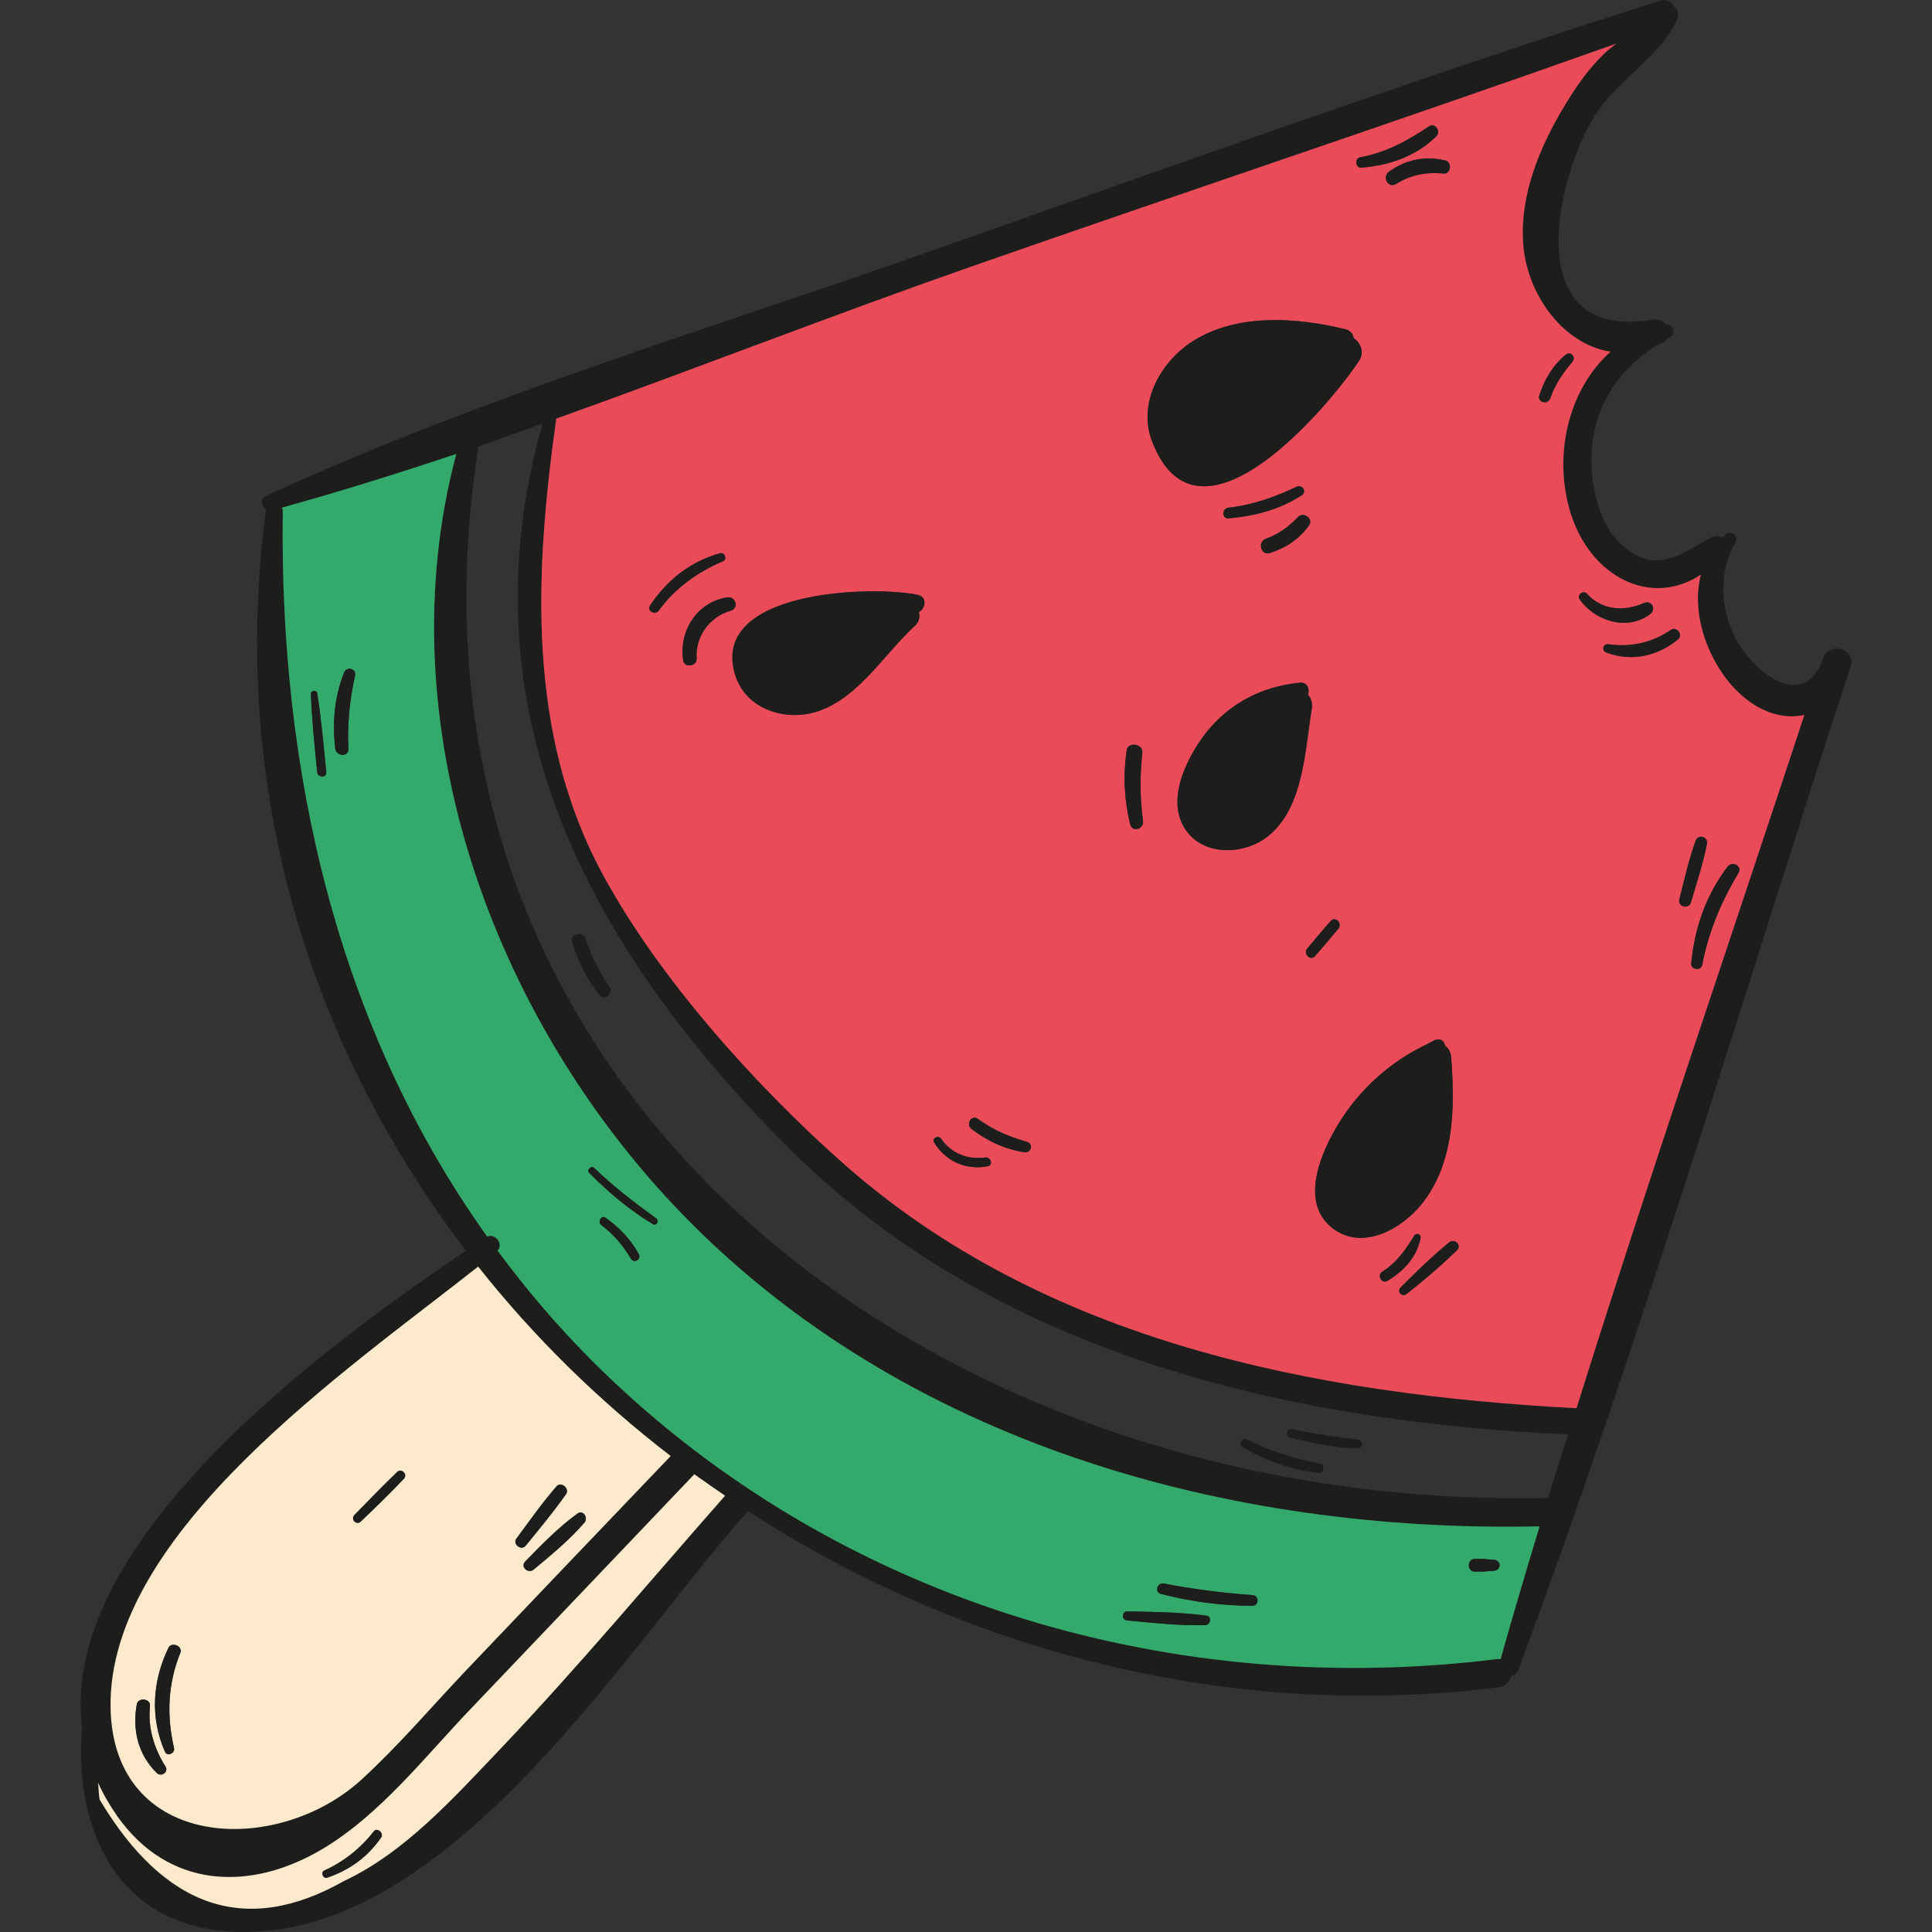 <?xml version="1.0" encoding="iso-8859-1"?>
<!-- Uploaded to: SVG Repo, www.svgrepo.com, Generator: SVG Repo Mixer Tools -->
<svg height="800px" width="800px" version="1.1" id="Layer_1" xmlns="http://www.w3.org/2000/svg" xmlns:xlink="http://www.w3.org/1999/xlink" 
	 viewBox="0 0 248.389 248.389" xml:space="preserve">
<rect x="0" y="0" width="248.389" height="248.389" fill="#333333" stroke="none"/>
<g>
	<path style="fill:#1D1D1B;" d="M234.392,84.641c0.723-2.21,4.26-1.246,3.536,1.005c-14.025,42.958-26.924,86.56-42.677,128.956
		c-0.161,0.482-0.522,0.764-0.924,0.844c-0.201,0.723-0.723,1.366-1.648,1.487c-34.56,4.34-68.717-4.621-96.526-22.665
		c-15.391,17.36-36.85,52.282-62.69,54.05c-17.601,1.165-24.071-12.216-22.906-26.161c-3.094-24.151,31.747-49.468,49.348-61.363
		c-19.892-26.081-30.501-59.193-25.719-95.2c0-0.04,0.04-0.04,0.04-0.08c-0.603-0.402-0.844-1.407,0-1.768
		c27.448-12.66,57.145-21.501,85.677-31.547c31.064-10.971,62.127-22.102,93.512-32.108c0.884-0.281,1.487,0.121,1.808,0.723
		c0.442,0.362,0.683,0.964,0.402,1.648c-2.291,5.144-8.077,7.917-10.971,13.02c-4.943,8.64-8.921,28.492,7.917,25.598
		c0.643-0.08,1.206,0.161,1.607,0.603c0.884,0,1.406,1.206,0.522,1.648c-0.12,0.08-0.241,0.161-0.362,0.241
		c-0.121,0.161-0.281,0.321-0.522,0.442c-0.241,0.12-0.482,0.201-0.683,0.281c-5.345,3.416-8.68,8.519-8.519,15.271
		c0.08,3.576,1.125,8.118,3.978,10.569c4.501,3.938,7.716,0.884,11.533-1.085c0.522-0.281,0.965-0.161,1.326,0.08
		c0.161-0.121,0.241-0.281,0.402-0.442c0.683-0.563,1.728,0.161,1.286,1.005c-2.21,3.858-2.009,8.399-0.04,12.297
		c2.049,4.099,8.64,9.725,11.212,2.853c0-0.04,0-0.04,0-0.04C234.352,84.762,234.352,84.722,234.392,84.641z M231.981,91.915
		c-3.215,0.723-6.389-0.804-8.68-3.094c-3.657-3.657-5.948-9.846-4.621-14.949c-6.47,4.3-14.226,0.241-16.757-7.917
		c-2.25-7.314-0.362-15.833,5.144-20.736c-5.948-0.924-10.609-7.073-11.212-13.583c-0.563-6.43,2.09-12.739,5.345-18.124
		c1.447-2.371,3.014-4.661,5.023-6.59c0.482-0.482,1.045-0.884,1.607-1.326c-27.688,9.845-55.537,19.088-83.224,28.773
		c-17.682,6.189-35.323,13.1-53.085,19.45c-2.773,19.691-3.858,40.427,5.948,58.55c7.153,13.261,19.53,27.085,30.863,37.132
		c25.96,23.026,60.761,29.777,94.356,31.546C212.049,151.189,222.216,121.572,231.981,91.915z M199.028,192.58
		c0.844-2.733,1.728-5.425,2.572-8.158c-36.448-1.648-73.942-10.448-100.464-37.091c-25.839-25.92-41.713-56.34-31.385-92.869
		c-2.733,0.965-5.505,1.969-8.238,2.934C48.372,141.062,121.028,194.348,199.028,192.58z M197.943,196.237
		c-40.065,0.884-81.738-10.73-110.27-40.186C63.241,130.815,49.497,92.92,58.66,58.36c-7.434,2.492-14.909,4.822-22.424,6.912
		c0.04,0.12,0.12,0.201,0.12,0.322c-0.482,33.676,7.073,66.507,26.282,93.391c1.045-0.482,2.13,1.005,1.326,1.808
		c4.34,5.867,9.243,11.493,14.788,16.717c30.501,28.813,72.656,40.949,113.926,35.765c0.08,0,0.161,0.04,0.241,0.04
		C194.528,207.609,196.215,201.903,197.943,196.237z M93.22,192.299c-1.326-0.924-2.693-1.848-3.978-2.773c0,0,0,0.04-0.04,0.08
		c-9.524,9.966-19.008,19.972-28.532,29.938c-5.988,6.229-11.774,13.784-19.329,18.244c-9.283,5.465-19.691,4.983-26.241-4.26
		c-1.005-1.447-1.849-2.893-2.492-4.34c0.08,0.723,0.08,1.447,0.201,2.17c8.399,14.065,18.887,17.561,31.385,10.488
		c7.917-3.697,14.266-10.85,20.213-17.079C74.372,214.28,83.655,203.149,93.22,192.299z M59.986,214.682
		c8.72-9.162,17.481-18.325,26.241-27.487c-9.243-7.113-17.561-15.271-24.754-24.353c-16.838,13.301-47.66,34.278-47.258,56.742
		c0.362,18.365,21.379,19.169,32.269,9.202C51.266,224.407,55.525,219.384,59.986,214.682z"/>
	<path style="fill:#E94B59;" d="M223.301,88.821c2.291,2.291,5.465,3.818,8.68,3.094c-9.765,29.657-19.932,59.274-29.295,89.132
		c-33.595-1.768-68.396-8.519-94.356-31.546c-11.332-10.046-23.71-23.87-30.863-37.132c-9.805-18.124-8.72-38.86-5.948-58.55
		c17.762-6.349,35.404-13.261,53.085-19.45c27.688-9.685,55.537-18.927,83.224-28.773c-0.563,0.442-1.125,0.844-1.607,1.326
		c-2.009,1.929-3.577,4.22-5.023,6.59c-3.255,5.385-5.907,11.694-5.345,18.124c0.603,6.51,5.264,12.658,11.212,13.583
		c-5.506,4.903-7.394,13.422-5.144,20.736c2.532,8.158,10.288,12.216,16.757,7.917C217.353,78.975,219.644,85.164,223.301,88.821z
		 M223.501,112.249c0.563-0.924-0.804-1.607-1.406-0.804c-2.773,3.657-4.219,7.836-4.661,12.417
		c-0.08,0.804,1.246,1.005,1.406,0.201C219.644,119.844,221.291,115.906,223.501,112.249z M219.443,108.512
		c0.201-0.965-1.125-1.326-1.447-0.402c-0.884,2.451-1.447,4.983-2.09,7.515c-0.241,0.965,1.206,1.326,1.487,0.402
		C218.117,113.535,218.96,111.043,219.443,108.512z M215.746,82.19c0.683-0.563-0.201-1.728-0.924-1.205
		c-2.411,1.648-5.144,2.25-8.037,1.849c-0.683-0.12-0.924,0.804-0.281,1.045C209.718,85.124,213.134,84.36,215.746,82.19z
		 M212.169,78.935c0.804-0.643,0.161-1.808-0.804-1.407c-2.572,1.125-5.385,0.965-7.354-1.206c-0.442-0.482-1.326,0.161-0.924,0.723
		C205.056,79.859,209.236,81.185,212.169,78.935z M202.163,46.505c0.522-0.643-0.281-1.407-0.884-0.884
		c-1.688,1.407-2.692,3.135-3.376,5.224c-0.281,0.884,1.085,1.246,1.407,0.362C199.912,49.439,200.957,47.912,202.163,46.505z
		 M187.294,160.753c0.723-0.643-0.322-1.607-1.005-1.005c-2.21,1.808-4.22,3.777-6.229,5.787c-0.522,0.563,0.241,1.286,0.804,0.804
		C183.115,164.571,185.245,162.762,187.294,160.753z M182.834,154.725c4.179-5.305,4.219-12.337,3.737-18.767
		c-0.04-0.683-0.322-1.165-0.764-1.487c-0.12-0.603-0.603-1.045-1.326-0.764c-0.241,0.12-0.442,0.281-0.683,0.362
		c-0.161,0.08-0.281,0.161-0.442,0.241c-4.581,2.17-8.479,5.666-11.172,10.006c-2.291,3.697-5.264,10.328-0.764,13.663
		C175.279,160.833,180.302,157.94,182.834,154.725z M185.606,22.313c0.924,0.08,1.125-1.487,0.201-1.688
		c-2.612-0.603-5.023-0.121-7.233,1.447c-0.924,0.683-0.08,2.21,0.924,1.567C181.347,22.474,183.436,22.072,185.606,22.313z
		 M184.682,17.491c0.603-0.643-0.201-1.768-0.964-1.246c-2.733,1.848-5.546,3.376-8.841,3.978c-0.764,0.121-0.603,1.407,0.161,1.326
		C178.654,21.269,182.11,20.063,184.682,17.491z M182.633,159.186c0.12-0.482-0.522-0.763-0.804-0.321
		c-1.125,1.808-2.25,3.456-4.099,4.621c-0.763,0.482-0.08,1.648,0.683,1.165C180.463,163.405,182.15,161.637,182.633,159.186z
		 M174.756,46.344c0.683-1.085,0.161-2.25-0.723-2.893c-0.08-0.522-0.442-0.965-1.085-1.125c-6.108-1.487-13.583-2.049-19.249,1.326
		c-4.38,2.612-7.555,8.117-5.546,13.181C154.061,72.023,170.537,52.654,174.756,46.344z M172.064,119.402
		c0.563-0.683-0.362-1.648-0.964-1.005c-1.045,1.165-2.009,2.331-3.014,3.536c-0.603,0.683,0.402,1.688,1.005,0.964
		C170.095,121.733,171.099,120.567,172.064,119.402z M168.648,91.151c0.121-0.804-0.121-1.407-0.482-1.849
		c0.241-0.723-0.08-1.648-1.085-1.527c-4.822,0.482-9.002,2.612-12.056,6.47c-2.572,3.336-5.465,9.162-2.17,12.98
		c2.612,2.974,7.595,2.532,10.408,0.08C167.643,103.529,167.764,96.376,168.648,91.151z M168.286,67.562
		c0.643-0.844-0.723-1.849-1.407-1.085c-1.206,1.246-2.492,2.21-4.099,2.773c-1.165,0.402-0.683,2.21,0.482,1.849
		C165.353,70.416,167,69.331,168.286,67.562z M167.362,63.664c0.683-0.442,0.08-1.406-0.643-1.085
		c-2.813,1.326-5.626,2.331-8.76,2.692c-0.884,0.08-0.884,1.447,0,1.366C161.294,66.357,164.549,65.513,167.362,63.664z
		 M145.3,105.98c0.281,1.085,1.808,0.603,1.648-0.442c-0.402-2.933-0.402-5.867-0.08-8.801c0.08-1.125-1.848-1.407-2.009-0.281
		C144.376,99.711,144.537,102.805,145.3,105.98z M131.677,148.135c0.884,0.161,1.246-1.085,0.362-1.326
		c-2.291-0.643-4.42-1.567-6.349-2.974c-0.804-0.563-1.567,0.764-0.764,1.326C126.935,146.688,129.145,147.733,131.677,148.135z
		 M126.975,149.943c0.764-0.121,0.402-1.246-0.321-1.125c-2.25,0.322-4.38-0.563-5.666-2.411c-0.362-0.523-1.206-0.08-0.884,0.482
		C121.591,149.3,124.162,150.465,126.975,149.943z M118.135,78.694c0.884-0.482,1.085-1.929-0.121-2.21
		c-5.907-1.246-27.125-0.603-23.428,10.488c1.487,4.34,6.59,5.827,10.609,4.461c5.264-1.808,8.479-7.354,12.417-10.971
		C118.175,79.94,118.295,79.297,118.135,78.694z M93.903,78.533c1.165-0.321,0.683-1.929-0.442-1.728
		c-3.898,0.643-6.189,4.34-5.626,8.118c0.161,0.964,1.768,0.763,1.728-0.241C89.362,81.869,91.21,79.297,93.903,78.533z
		 M92.978,72.144c0.563-0.241,0.161-1.206-0.442-1.005c-3.818,1.085-6.751,3.416-8.961,6.711c-0.442,0.683,0.643,1.286,1.125,0.643
		C86.75,75.64,89.723,73.51,92.978,72.144z"/>
	<path style="fill:#1D1D1B;" d="M222.095,111.445c0.603-0.804,1.969-0.12,1.406,0.804c-2.21,3.657-3.858,7.595-4.661,11.815
		c-0.161,0.804-1.487,0.603-1.406-0.201C217.875,119.281,219.322,115.102,222.095,111.445z"/>
	<path style="fill:#1D1D1B;" d="M217.996,108.11c0.322-0.924,1.648-0.563,1.447,0.402c-0.482,2.532-1.326,5.023-2.049,7.515
		c-0.281,0.924-1.728,0.563-1.487-0.402C216.549,113.093,217.112,110.561,217.996,108.11z"/>
	<path style="fill:#1D1D1B;" d="M214.821,80.984c0.723-0.522,1.607,0.643,0.924,1.205c-2.612,2.17-6.028,2.934-9.243,1.688
		c-0.643-0.241-0.402-1.165,0.281-1.045C209.678,83.235,212.41,82.632,214.821,80.984z"/>
	<path style="fill:#1D1D1B;" d="M211.365,77.528c0.964-0.402,1.607,0.764,0.804,1.407c-2.934,2.25-7.113,0.924-9.082-1.889
		c-0.402-0.563,0.482-1.206,0.924-0.723C205.981,78.493,208.794,78.654,211.365,77.528z"/>
	<path style="fill:#1D1D1B;" d="M201.279,45.621c0.603-0.522,1.406,0.241,0.884,0.884c-1.206,1.406-2.25,2.933-2.853,4.702
		c-0.322,0.884-1.688,0.522-1.407-0.362C198.586,48.756,199.591,47.028,201.279,45.621z"/>
	<path style="fill:#33AA6C;" d="M87.674,156.051c28.532,29.456,70.204,41.07,110.27,40.186c-1.728,5.666-3.416,11.372-5.023,17.079
		c-0.08,0-0.161-0.04-0.241-0.04c-41.271,5.184-83.425-6.952-113.926-35.765c-5.546-5.224-10.448-10.85-14.788-16.717
		c0.804-0.804-0.281-2.291-1.326-1.808c-19.211-26.885-26.765-59.717-26.283-93.393c0-0.121-0.08-0.201-0.12-0.322
		c7.515-2.09,14.989-4.42,22.424-6.912C49.497,92.92,63.241,130.815,87.674,156.051z M192.116,201.943
		c0.884-0.121,0.924-1.286,0-1.407c-0.844-0.08-1.648-0.121-2.492-0.121c-1.045,0-1.045,1.648,0,1.648
		C190.469,202.064,191.273,202.024,192.116,201.943z M161.013,206.444c0.884,0,0.884-1.326,0-1.366
		c-3.818-0.281-7.635-0.764-11.373-1.487c-0.884-0.161-1.246,1.085-0.402,1.326C153.136,205.922,156.994,206.444,161.013,206.444z
		 M154.945,208.936c0.683,0,0.884-1.085,0.201-1.206c-3.416-0.482-6.832-0.482-10.207-0.563c-0.764,0-0.764,1.125,0,1.165
		C148.274,208.654,151.609,209.016,154.945,208.936z M83.937,157.377c0.482,0.281,0.844-0.442,0.442-0.723
		c-2.773-2.009-5.505-4.099-7.957-6.47c-0.442-0.402-1.045,0.241-0.643,0.643C78.27,153.319,80.923,155.569,83.937,157.377z
		 M81.124,161.838c0.402,0.643,1.366,0.08,1.005-0.603c-1.045-1.889-2.492-3.416-4.26-4.662c-0.563-0.402-1.085,0.522-0.563,0.924
		C78.913,158.704,80.119,160.15,81.124,161.838z M45.64,86.892c0.241-0.924-1.085-1.286-1.407-0.402
		c-1.246,3.175-1.527,6.43-1.125,9.765c0.161,1.045,1.768,1.085,1.688,0C44.635,93.08,44.957,89.986,45.64,86.892z M40.777,99.269
		c0.08,0.723,1.246,0.764,1.165,0c-0.321-3.376-0.643-6.791-1.165-10.167c-0.08-0.442-0.844-0.321-0.804,0.12
		C40.094,92.598,40.456,95.933,40.777,99.269z"/>
	<path style="fill:#1D1D1B;" d="M192.116,200.537c0.924,0.12,0.884,1.286,0,1.407c-0.844,0.08-1.648,0.12-2.492,0.12
		c-1.045,0-1.045-1.648,0-1.648C190.469,200.416,191.273,200.456,192.116,200.537z"/>
	<path style="fill:#1D1D1B;" d="M186.29,159.748c0.683-0.603,1.728,0.362,1.005,1.005c-2.049,2.009-4.179,3.818-6.43,5.586
		c-0.563,0.482-1.326-0.241-0.804-0.804C182.07,163.526,184.079,161.557,186.29,159.748z"/>
	<path style="fill:#1D1D1B;" d="M186.571,135.958c0.482,6.43,0.442,13.462-3.737,18.767c-2.532,3.215-7.555,6.108-11.413,3.255
		c-4.501-3.335-1.527-9.966,0.764-13.663c2.692-4.34,6.59-7.836,11.172-10.006c0.161-0.08,0.281-0.161,0.442-0.241
		c0.241-0.08,0.442-0.241,0.683-0.362c0.723-0.281,1.206,0.161,1.326,0.764C186.249,134.793,186.531,135.275,186.571,135.958z"/>
	<path style="fill:#1D1D1B;" d="M185.807,20.626c0.924,0.201,0.723,1.768-0.201,1.688c-2.17-0.241-4.26,0.161-6.108,1.326
		c-1.005,0.643-1.848-0.884-0.924-1.567C180.784,20.505,183.195,20.023,185.807,20.626z"/>
	<path style="fill:#1D1D1B;" d="M183.718,16.245c0.764-0.523,1.567,0.603,0.964,1.246c-2.572,2.572-6.028,3.778-9.644,4.059
		c-0.764,0.08-0.924-1.206-0.161-1.326C178.172,19.621,180.985,18.094,183.718,16.245z"/>
	<path style="fill:#1D1D1B;" d="M181.829,158.864c0.281-0.442,0.924-0.161,0.804,0.321c-0.482,2.451-2.17,4.22-4.219,5.465
		c-0.764,0.482-1.447-0.683-0.683-1.165C179.579,162.32,180.704,160.673,181.829,158.864z"/>
	<path style="fill:#1D1D1B;" d="M174.033,43.451c0.884,0.643,1.407,1.808,0.723,2.893c-4.219,6.309-20.696,25.679-26.603,10.488
		c-2.009-5.063,1.165-10.569,5.546-13.181c5.666-3.376,13.141-2.813,19.249-1.326C173.591,42.487,173.953,42.929,174.033,43.451z"/>
	<path style="fill:#1D1D1B;" d="M174.555,185.065c0.723,0.08,0.764,1.206,0,1.165c-2.974-0.121-5.827-0.643-8.72-1.407
		c-0.723-0.201-0.402-1.246,0.322-1.085C168.929,184.342,171.742,184.744,174.555,185.065z"/>
	<path style="fill:#1D1D1B;" d="M171.099,118.397c0.603-0.643,1.527,0.321,0.964,1.005c-0.964,1.165-1.969,2.331-2.974,3.496
		c-0.603,0.723-1.607-0.281-1.005-0.964C169.09,120.728,170.055,119.563,171.099,118.397z"/>
	<path style="fill:#1D1D1B;" d="M169.693,188.16c0.683,0.12,0.522,1.286-0.161,1.206c-3.496-0.402-6.751-1.527-9.765-3.295
		c-0.643-0.402-0.08-1.326,0.563-1.005C163.303,186.552,166.398,187.557,169.693,188.16z"/>
	<path style="fill:#1D1D1B;" d="M168.166,89.303c0.362,0.442,0.603,1.045,0.482,1.849c-0.884,5.224-1.005,12.377-5.385,16.155
		c-2.813,2.451-7.796,2.893-10.408-0.08c-3.295-3.818-0.402-9.645,2.17-12.98c3.054-3.858,7.233-5.988,12.056-6.47
		C168.085,87.655,168.407,88.58,168.166,89.303z"/>
	<path style="fill:#1D1D1B;" d="M166.88,66.477c0.683-0.764,2.049,0.241,1.407,1.085c-1.286,1.768-2.934,2.853-5.023,3.536
		c-1.165,0.362-1.648-1.447-0.482-1.849C164.388,68.688,165.674,67.723,166.88,66.477z"/>
	<path style="fill:#1D1D1B;" d="M166.719,62.579c0.723-0.321,1.326,0.643,0.643,1.085c-2.813,1.849-6.068,2.692-9.403,2.974
		c-0.884,0.08-0.884-1.286,0-1.366C161.093,64.91,163.906,63.906,166.719,62.579z"/>
	<path style="fill:#1D1D1B;" d="M161.013,205.078c0.884,0.04,0.884,1.366,0,1.366c-4.019,0-7.876-0.522-11.774-1.527
		c-0.844-0.241-0.482-1.487,0.402-1.326C153.377,204.314,157.195,204.796,161.013,205.078z"/>
	<path style="fill:#1D1D1B;" d="M155.146,207.73c0.683,0.12,0.482,1.206-0.201,1.206c-3.336,0.08-6.671-0.281-10.006-0.603
		c-0.764-0.04-0.764-1.165,0-1.165C148.314,207.248,151.73,207.248,155.146,207.73z"/>
	<path style="fill:#1D1D1B;" d="M146.948,105.538c0.161,1.045-1.366,1.527-1.648,0.442c-0.764-3.175-0.924-6.269-0.442-9.524
		c0.161-1.125,2.09-0.844,2.009,0.281C146.546,99.671,146.546,102.604,146.948,105.538z"/>
	<path style="fill:#1D1D1B;" d="M132.039,146.809c0.884,0.241,0.522,1.487-0.362,1.326c-2.532-0.402-4.742-1.447-6.751-2.974
		c-0.804-0.563-0.04-1.889,0.764-1.326C127.618,145.241,129.748,146.166,132.039,146.809z"/>
	<path style="fill:#1D1D1B;" d="M126.654,148.818c0.723-0.121,1.085,1.005,0.321,1.125c-2.813,0.522-5.385-0.643-6.872-3.054
		c-0.322-0.563,0.522-1.005,0.884-0.482C122.274,148.255,124.404,149.139,126.654,148.818z"/>
	<path style="fill:#1D1D1B;" d="M118.014,76.484c1.206,0.281,1.005,1.728,0.121,2.21c0.161,0.603,0.04,1.246-0.522,1.768
		c-3.938,3.617-7.153,9.162-12.417,10.971c-4.019,1.366-9.122-0.121-10.609-4.461C90.889,75.881,112.107,75.238,118.014,76.484z"/>
	<path style="fill:#1D1D1B;" d="M93.461,76.805c1.125-0.201,1.607,1.407,0.442,1.728c-2.692,0.764-4.541,3.335-4.34,6.148
		c0.04,1.005-1.567,1.206-1.728,0.241C87.272,81.145,89.563,77.448,93.461,76.805z"/>
	<path style="fill:#1D1D1B;" d="M92.536,71.139c0.603-0.201,1.005,0.763,0.442,1.005c-3.255,1.366-6.229,3.496-8.278,6.349
		c-0.482,0.643-1.567,0.04-1.125-0.643C85.785,74.555,88.719,72.224,92.536,71.139z"/>
	<path style="fill:#FDE9CC;" d="M89.241,189.526c1.286,0.924,2.652,1.848,3.978,2.773c-9.564,10.85-18.847,21.982-28.813,32.47
		c-5.947,6.229-12.297,13.382-20.213,17.079c-12.498,7.073-22.986,3.577-31.385-10.488c-0.121-0.723-0.121-1.447-0.201-2.17
		c0.643,1.447,1.487,2.893,2.492,4.34c6.55,9.243,16.958,9.725,26.241,4.26c7.555-4.461,13.342-12.016,19.329-18.244
		c9.524-9.966,19.008-19.972,28.532-29.938C89.241,189.566,89.241,189.526,89.241,189.526z M49.015,236.222
		c0.362-0.563-0.563-1.326-0.964-0.764c-1.688,2.17-3.858,3.898-6.349,5.023c-0.522,0.241-0.161,1.085,0.362,0.924
		C44.997,240.401,47.247,238.753,49.015,236.222z"/>
	<path style="fill:#FDE9CC;" d="M86.227,187.195c-8.76,9.162-17.521,18.325-26.241,27.487c-4.461,4.702-8.72,9.725-13.502,14.105
		c-10.89,9.966-31.907,9.162-32.269-9.202c-0.402-22.464,30.421-43.441,47.258-56.742C68.666,171.925,76.984,180.082,86.227,187.195
		z M75.136,195.755c0.522-0.603-0.161-1.688-0.884-1.165c-2.451,1.768-4.581,3.978-6.711,6.148
		c-0.683,0.683,0.322,1.648,1.085,1.045C70.876,199.894,73.207,198.005,75.136,195.755z M72.765,192.098
		c0.522-0.764-0.683-1.688-1.246-0.965c-1.848,2.13-3.456,4.42-5.144,6.711c-0.482,0.683,0.643,1.567,1.206,0.884
		C69.349,196.558,71.158,194.388,72.765,192.098z M51.909,190.129c0.563-0.563-0.281-1.406-0.844-0.884
		c-1.889,1.808-3.697,3.697-5.505,5.546c-0.522,0.563,0.281,1.326,0.804,0.844C48.252,193.826,50.14,192.017,51.909,190.129z
		 M23.176,212.512c0.362-0.884-1.125-1.487-1.527-0.643c-2.05,4.26-2.371,8.961-0.442,13.342c0.281,0.683,1.326,0.201,1.165-0.482
		C21.408,220.549,21.568,216.531,23.176,212.512z M20.202,227.984c0.563,0.482,1.487-0.161,1.085-0.844
		c-1.487-2.371-2.291-4.983-2.009-7.796c0.121-0.964-1.487-1.165-1.688-0.241C16.987,222.398,17.751,225.613,20.202,227.984z"/>
	<path style="fill:#1D1D1B;" d="M84.379,156.654c0.402,0.281,0.04,1.005-0.442,0.723c-3.014-1.808-5.666-4.059-8.158-6.55
		c-0.402-0.402,0.201-1.045,0.643-0.643C78.873,152.555,81.606,154.645,84.379,156.654z"/>
	<path style="fill:#1D1D1B;" d="M82.128,161.235c0.362,0.683-0.603,1.246-1.005,0.603c-1.005-1.688-2.21-3.135-3.818-4.34
		c-0.522-0.402,0-1.326,0.563-0.924C79.637,157.819,81.083,159.346,82.128,161.235z"/>
	<path style="fill:#1D1D1B;" d="M78.391,126.957c0.522,0.763-0.723,1.728-1.326,1.005c-1.607-2.09-2.733-4.3-3.496-6.791
		c-0.321-1.125,1.366-1.567,1.728-0.482C76.02,122.898,77.065,124.988,78.391,126.957z"/>
	<path style="fill:#1D1D1B;" d="M74.252,194.589c0.723-0.522,1.406,0.563,0.884,1.165c-1.929,2.25-4.26,4.139-6.51,6.028
		c-0.764,0.603-1.768-0.362-1.085-1.045C69.671,198.568,71.801,196.357,74.252,194.589z"/>
	<path style="fill:#1D1D1B;" d="M71.519,191.133c0.563-0.723,1.768,0.201,1.246,0.965c-1.607,2.29-3.416,4.461-5.184,6.631
		c-0.563,0.683-1.688-0.201-1.206-0.884C68.063,195.554,69.671,193.263,71.519,191.133z"/>
	<path style="fill:#1D1D1B;" d="M51.065,189.245c0.563-0.522,1.407,0.321,0.844,0.884c-1.768,1.889-3.657,3.697-5.546,5.505
		c-0.522,0.482-1.326-0.281-0.804-0.844C47.368,192.942,49.176,191.053,51.065,189.245z"/>
	<path style="fill:#1D1D1B;" d="M48.051,235.458c0.402-0.563,1.326,0.201,0.964,0.764c-1.768,2.532-4.019,4.179-6.952,5.184
		c-0.522,0.161-0.884-0.683-0.362-0.924C44.193,239.356,46.363,237.628,48.051,235.458z"/>
	<path style="fill:#1D1D1B;" d="M44.233,86.49c0.322-0.884,1.648-0.522,1.407,0.402c-0.683,3.094-1.005,6.189-0.844,9.363
		c0.08,1.085-1.527,1.045-1.688,0C42.706,92.92,42.987,89.665,44.233,86.49z"/>
	<path style="fill:#1D1D1B;" d="M41.943,99.269c0.08,0.764-1.085,0.723-1.165,0c-0.321-3.335-0.683-6.671-0.804-10.047
		c-0.04-0.442,0.723-0.563,0.804-0.12C41.3,92.478,41.621,95.893,41.943,99.269z"/>
	<path style="fill:#1D1D1B;" d="M21.649,211.869c0.402-0.844,1.889-0.241,1.527,0.643c-1.607,4.019-1.768,8.037-0.804,12.216
		c0.161,0.683-0.884,1.165-1.165,0.482C19.278,220.831,19.599,216.129,21.649,211.869z"/>
	<path style="fill:#1D1D1B;" d="M21.287,227.14c0.402,0.683-0.522,1.326-1.085,0.844c-2.451-2.371-3.215-5.586-2.612-8.881
		c0.201-0.924,1.808-0.723,1.688,0.241C18.997,222.157,19.8,224.769,21.287,227.14z"/>
</g>
</svg>